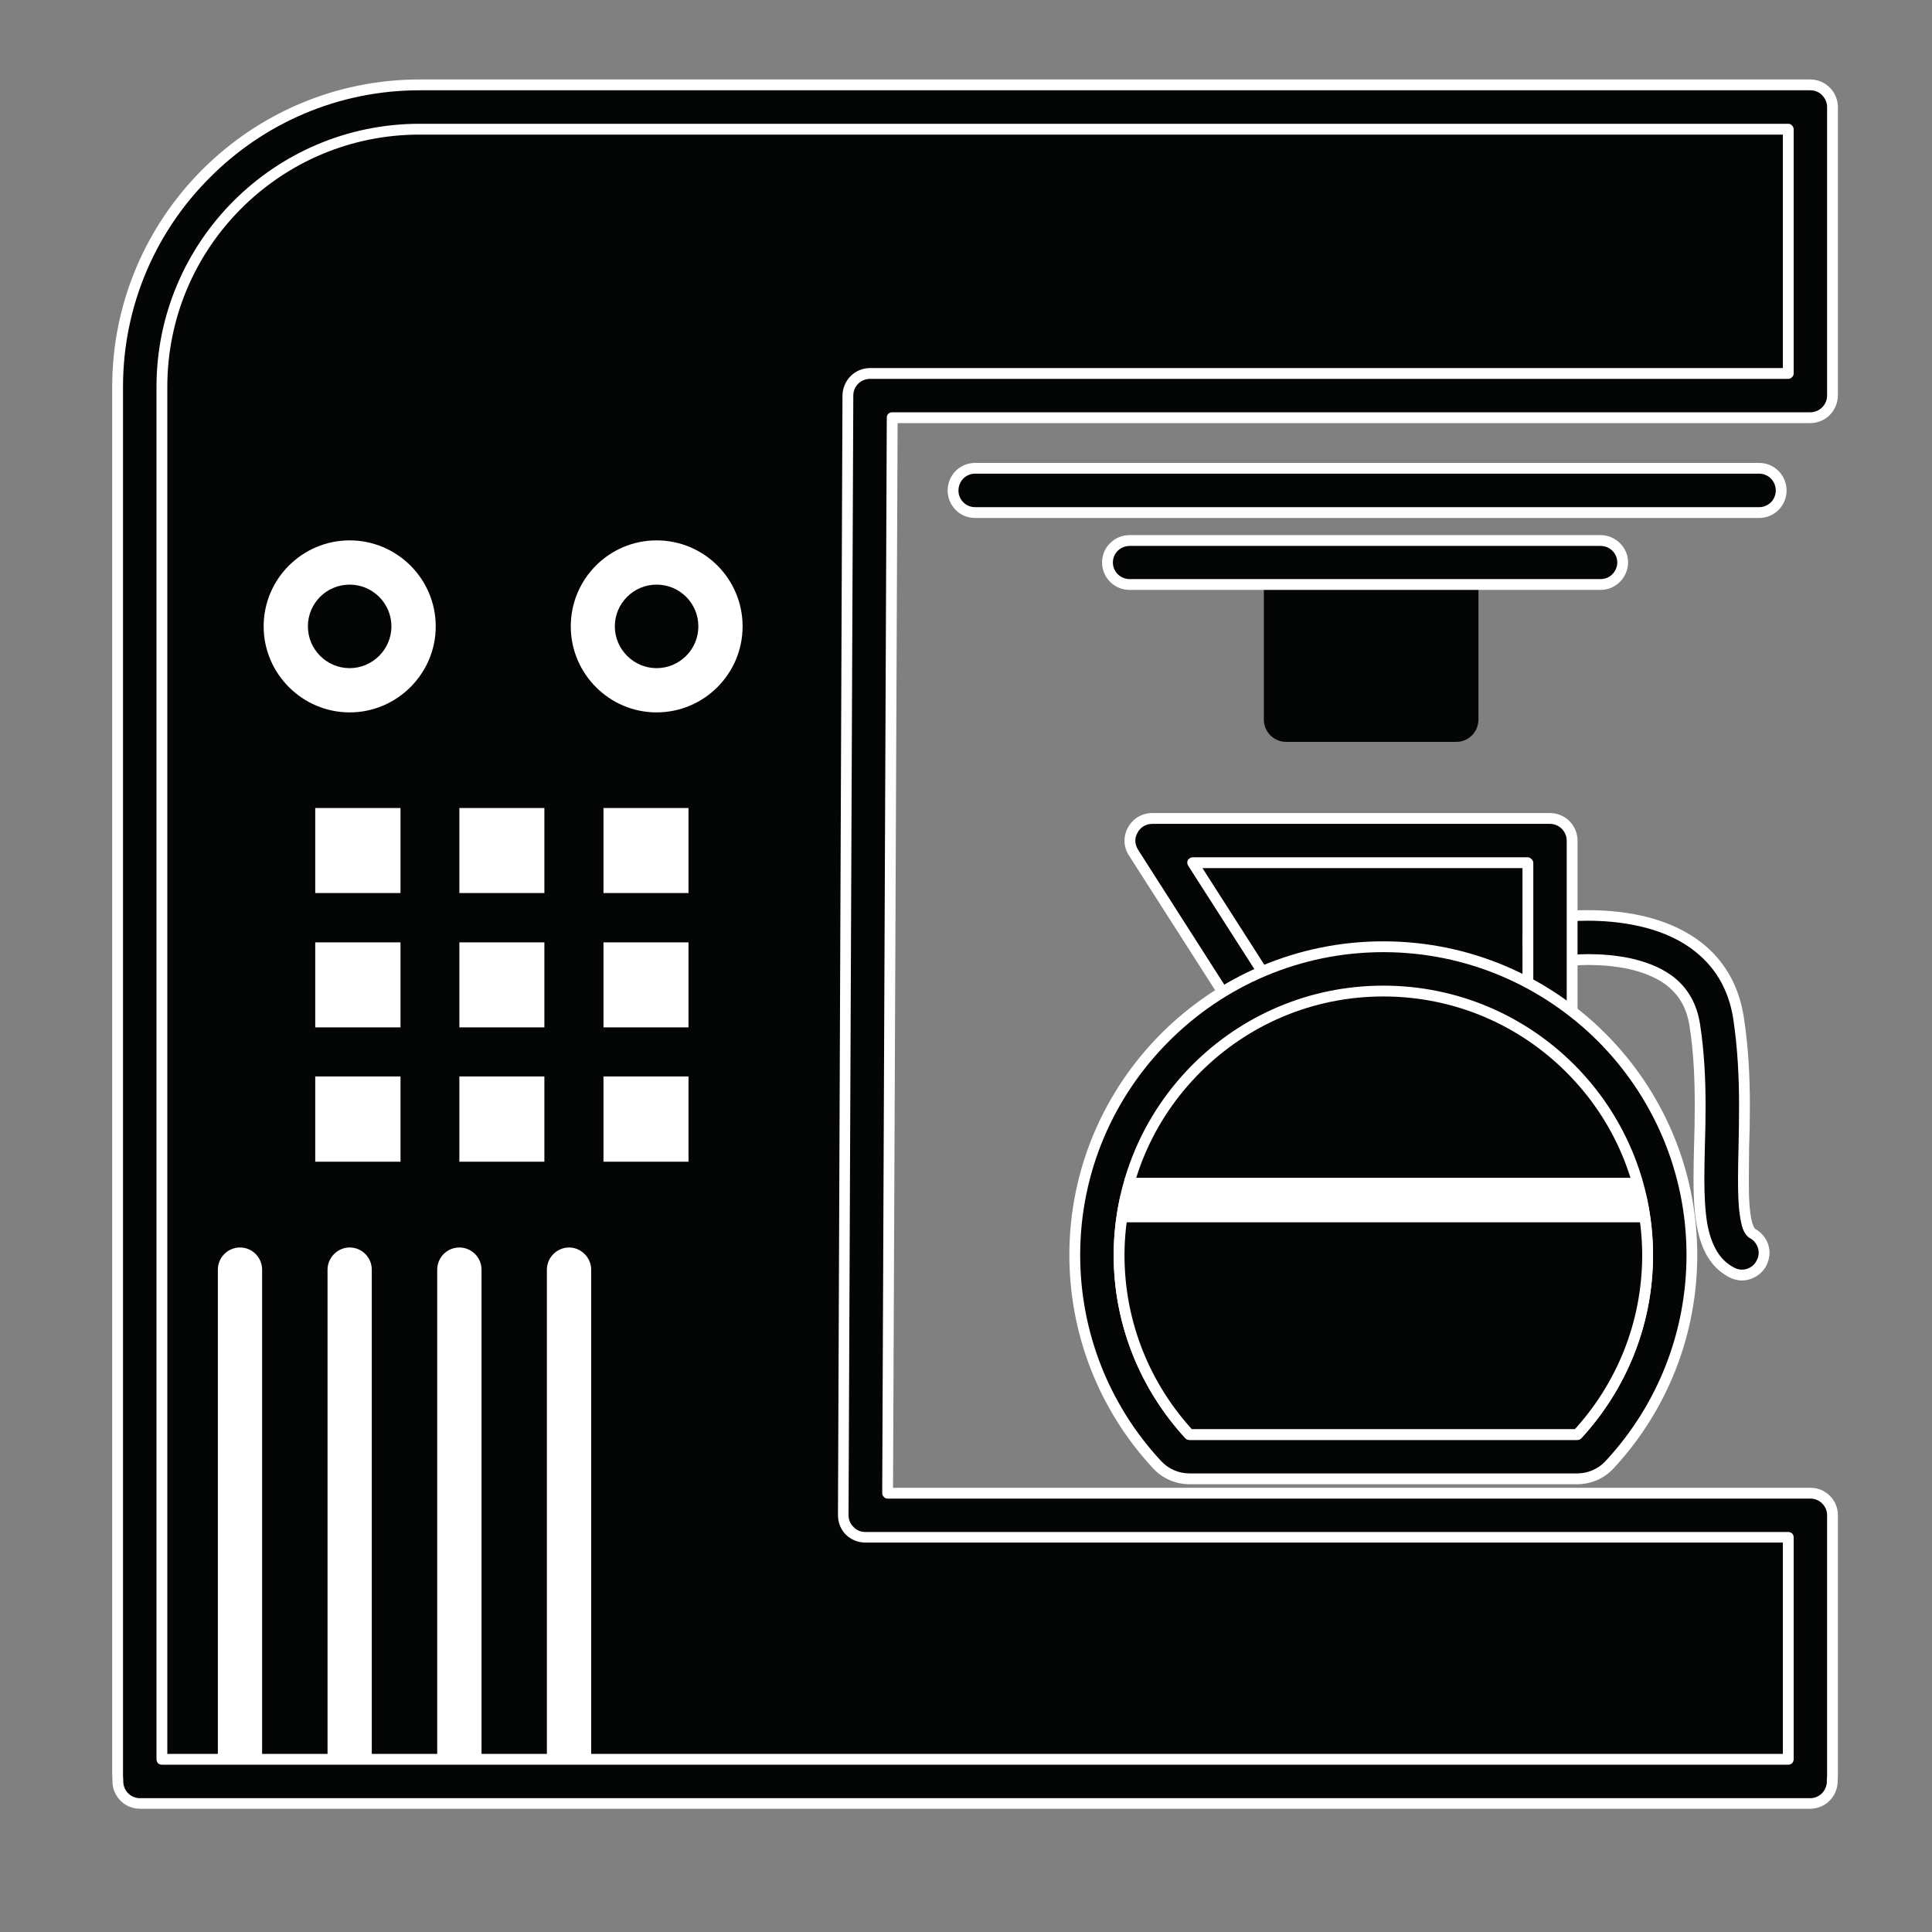<svg xmlns="http://www.w3.org/2000/svg" xmlns:xlink="http://www.w3.org/1999/xlink" width="40" zoomAndPan="magnify" viewBox="0 0 30 30" height="40" preserveAspectRatio="xMidYMid meet" version="1.0"><rect x="0" y="0" width="30" height="30" fill="#808080" stroke="none"/><defs><clipPath id="4df6e18679"><path d="M 2 1.234 L 28.574 1.234 L 28.574 28 L 2 28 Z M 2 1.234 " clip-rule="nonzero"/></clipPath><clipPath id="8e79d69051"><path d="M 1.719 1.234 L 28.574 1.234 L 28.574 28.09 L 1.719 28.09 Z M 1.719 1.234 " clip-rule="nonzero"/></clipPath></defs><path fill="#040606" d="M 22.613 11.52 L 19.969 11.52 C 19.781 11.52 19.625 11.363 19.625 11.176 L 19.625 8.992 C 19.625 8.805 19.781 8.648 19.969 8.648 L 22.613 8.648 C 22.805 8.648 22.957 8.805 22.957 8.992 L 22.957 11.176 C 22.957 11.363 22.805 11.52 22.613 11.52 " fill-opacity="1" fill-rule="nonzero"/><g clip-path="url(#4df6e18679)"><path fill="#040606" d="M 13.438 23.527 L 13.512 6.141 L 28.109 6.141 L 28.109 1.66 L 6.516 1.66 C 4.117 1.66 2.172 3.609 2.172 6.008 L 2.172 27.543 C 2.172 27.582 2.172 27.621 2.172 27.66 L 28.109 27.66 C 28.109 27.621 28.113 27.582 28.113 27.543 L 28.113 23.527 L 13.438 23.527 " fill-opacity="1" fill-rule="nonzero"/><path fill="#ffffff" d="M 13.438 23.527 L 13.52 23.527 L 13.594 6.227 L 28.109 6.227 C 28.133 6.227 28.152 6.215 28.168 6.199 C 28.184 6.184 28.195 6.164 28.195 6.141 L 28.195 1.66 C 28.195 1.641 28.184 1.617 28.168 1.602 C 28.152 1.586 28.133 1.578 28.109 1.578 L 6.516 1.578 C 4.07 1.578 2.086 3.562 2.086 6.008 L 2.086 27.543 C 2.086 27.586 2.09 27.625 2.09 27.664 C 2.09 27.707 2.129 27.746 2.172 27.746 L 28.109 27.746 C 28.152 27.746 28.191 27.707 28.191 27.664 C 28.191 27.625 28.195 27.586 28.195 27.543 L 28.195 23.527 C 28.195 23.508 28.188 23.484 28.172 23.469 C 28.156 23.453 28.133 23.445 28.113 23.445 L 13.438 23.445 L 13.438 23.527 L 13.52 23.527 L 13.438 23.527 L 13.438 23.613 L 28.027 23.613 L 28.027 27.543 C 28.027 27.578 28.023 27.617 28.023 27.66 L 28.109 27.66 L 28.109 27.578 L 2.172 27.578 L 2.172 27.66 L 2.258 27.66 C 2.258 27.617 2.254 27.578 2.254 27.543 L 2.254 6.008 C 2.254 4.832 2.73 3.766 3.504 2.996 C 4.273 2.223 5.34 1.746 6.516 1.746 L 28.027 1.746 L 28.027 6.059 L 13.512 6.059 C 13.465 6.059 13.426 6.094 13.426 6.141 L 13.352 23.527 C 13.352 23.551 13.363 23.57 13.379 23.586 C 13.395 23.602 13.414 23.613 13.438 23.613 L 13.438 23.527 " fill-opacity="1" fill-rule="nonzero"/></g><g clip-path="url(#8e79d69051)"><path fill="#040606" d="M 2.512 27.316 L 27.77 27.316 L 27.77 23.871 L 13.438 23.871 C 13.344 23.871 13.258 23.836 13.195 23.77 C 13.129 23.707 13.094 23.617 13.094 23.527 L 13.168 6.141 C 13.168 5.953 13.32 5.797 13.512 5.797 L 27.766 5.797 L 27.766 2.004 L 6.516 2.004 C 4.309 2.004 2.512 3.801 2.512 6.008 Z M 28.109 28.004 L 2.172 28.004 C 1.988 28.004 1.836 27.855 1.828 27.668 L 1.828 27.637 C 1.828 27.605 1.828 27.574 1.828 27.543 L 1.828 6.008 C 1.828 3.422 3.93 1.32 6.516 1.32 L 28.109 1.32 C 28.301 1.32 28.453 1.473 28.453 1.66 L 28.453 6.141 C 28.453 6.332 28.301 6.484 28.109 6.484 L 13.852 6.484 L 13.781 23.184 L 28.113 23.184 C 28.301 23.184 28.453 23.34 28.453 23.527 L 28.453 27.543 C 28.453 27.574 28.453 27.605 28.453 27.637 L 28.453 27.668 C 28.445 27.855 28.293 28.004 28.109 28.004 " fill-opacity="1" fill-rule="nonzero"/><path fill="#ffffff" d="M 2.512 27.316 L 2.512 27.402 L 27.77 27.402 C 27.789 27.402 27.812 27.395 27.828 27.379 C 27.844 27.359 27.852 27.34 27.852 27.316 L 27.852 23.871 C 27.852 23.848 27.844 23.828 27.828 23.812 C 27.812 23.797 27.789 23.789 27.77 23.789 L 13.438 23.789 C 13.367 23.789 13.301 23.762 13.254 23.711 C 13.203 23.664 13.176 23.598 13.176 23.527 L 13.109 23.527 L 13.176 23.531 L 13.176 23.527 L 13.109 23.527 L 13.176 23.531 L 13.176 23.527 L 13.25 6.141 C 13.25 5.996 13.367 5.883 13.512 5.883 L 27.766 5.883 C 27.789 5.883 27.809 5.875 27.824 5.859 C 27.844 5.844 27.852 5.82 27.852 5.797 L 27.852 2.004 C 27.852 1.984 27.84 1.961 27.824 1.945 C 27.809 1.93 27.789 1.922 27.766 1.922 L 6.516 1.922 C 4.262 1.922 2.43 3.754 2.43 6.008 L 2.43 27.316 C 2.43 27.34 2.438 27.359 2.453 27.379 C 2.469 27.395 2.492 27.402 2.512 27.402 L 2.512 27.316 L 2.598 27.316 L 2.598 6.008 C 2.598 4.926 3.035 3.949 3.746 3.238 C 4.457 2.527 5.434 2.09 6.516 2.09 L 27.684 2.09 L 27.684 5.715 L 13.512 5.715 C 13.273 5.715 13.086 5.906 13.082 6.141 L 13.012 23.527 L 13.094 23.527 L 13.012 23.523 L 13.012 23.527 C 13.012 23.641 13.055 23.75 13.133 23.828 C 13.215 23.91 13.324 23.953 13.438 23.953 L 27.684 23.953 L 27.684 27.234 L 2.512 27.234 L 2.512 27.316 L 2.598 27.316 Z M 28.109 28.004 L 28.109 27.922 L 2.172 27.922 C 2.031 27.922 1.918 27.809 1.914 27.668 L 1.914 27.633 C 1.91 27.602 1.91 27.574 1.91 27.543 L 1.91 6.008 C 1.91 4.738 2.426 3.586 3.262 2.754 C 4.094 1.918 5.246 1.402 6.516 1.402 L 28.109 1.402 C 28.184 1.402 28.246 1.43 28.293 1.477 C 28.34 1.527 28.371 1.59 28.371 1.66 L 28.371 6.141 C 28.371 6.285 28.254 6.402 28.109 6.402 L 13.852 6.402 C 13.805 6.402 13.77 6.438 13.77 6.484 L 13.699 23.184 C 13.699 23.207 13.707 23.227 13.723 23.242 C 13.738 23.262 13.758 23.27 13.781 23.27 L 28.113 23.27 C 28.254 23.27 28.371 23.387 28.371 23.527 L 28.371 27.543 C 28.371 27.574 28.371 27.602 28.367 27.633 L 28.367 27.668 C 28.363 27.809 28.25 27.922 28.109 27.922 L 28.109 28.086 C 28.34 28.086 28.527 27.902 28.535 27.672 L 28.535 27.637 C 28.539 27.605 28.539 27.574 28.539 27.543 L 28.539 23.527 C 28.539 23.293 28.348 23.102 28.113 23.102 L 13.867 23.102 L 13.938 6.57 L 28.109 6.57 C 28.348 6.57 28.535 6.379 28.539 6.141 L 28.539 1.66 C 28.535 1.426 28.348 1.234 28.109 1.234 L 6.516 1.234 C 3.883 1.234 1.742 3.375 1.742 6.008 L 1.742 27.543 C 1.742 27.574 1.746 27.605 1.746 27.637 L 1.746 27.672 C 1.754 27.902 1.941 28.086 2.172 28.086 L 28.109 28.086 L 28.109 28.004 " fill-opacity="1" fill-rule="nonzero"/></g><path fill="#040606" d="M 6.422 9.727 C 6.422 10.273 5.977 10.719 5.43 10.719 C 4.883 10.719 4.438 10.273 4.438 9.727 C 4.438 9.18 4.883 8.734 5.43 8.734 C 5.977 8.734 6.422 9.18 6.422 9.727 " fill-opacity="1" fill-rule="nonzero"/><path fill="#ffffff" d="M 6.422 9.727 L 6.336 9.727 C 6.336 9.977 6.234 10.203 6.07 10.367 C 5.906 10.531 5.68 10.633 5.43 10.633 C 5.18 10.633 4.953 10.531 4.789 10.367 C 4.625 10.203 4.523 9.977 4.523 9.727 C 4.523 9.477 4.625 9.25 4.789 9.086 C 4.953 8.918 5.18 8.816 5.43 8.816 C 5.68 8.816 5.906 8.918 6.07 9.086 C 6.234 9.25 6.336 9.477 6.336 9.727 L 6.504 9.727 C 6.504 9.133 6.023 8.652 5.43 8.652 C 4.836 8.652 4.355 9.133 4.355 9.727 C 4.355 10.32 4.836 10.801 5.43 10.801 C 6.023 10.801 6.504 10.32 6.504 9.727 L 6.422 9.727 " fill-opacity="1" fill-rule="nonzero"/><path fill="#ffffff" d="M 5.43 9.078 C 5.07 9.078 4.781 9.367 4.781 9.727 C 4.781 10.082 5.07 10.375 5.43 10.375 C 5.785 10.375 6.078 10.082 6.078 9.727 C 6.078 9.367 5.785 9.078 5.43 9.078 Z M 5.43 11.062 C 4.695 11.062 4.094 10.461 4.094 9.727 C 4.094 8.988 4.695 8.391 5.43 8.391 C 6.164 8.391 6.766 8.988 6.766 9.727 C 6.766 10.461 6.164 11.062 5.43 11.062 " fill-opacity="1" fill-rule="nonzero"/><path fill="#040606" d="M 11.188 9.727 C 11.188 10.273 10.742 10.719 10.195 10.719 C 9.648 10.719 9.207 10.273 9.207 9.727 C 9.207 9.18 9.648 8.734 10.195 8.734 C 10.742 8.734 11.188 9.18 11.188 9.727 " fill-opacity="1" fill-rule="nonzero"/><path fill="#ffffff" d="M 11.188 9.727 L 11.105 9.727 C 11.105 9.977 11.004 10.203 10.84 10.367 C 10.672 10.531 10.449 10.633 10.195 10.633 C 9.945 10.633 9.719 10.531 9.555 10.367 C 9.391 10.203 9.289 9.977 9.289 9.727 C 9.289 9.477 9.391 9.25 9.555 9.086 C 9.719 8.918 9.945 8.816 10.195 8.816 C 10.449 8.816 10.672 8.918 10.84 9.086 C 11.004 9.25 11.105 9.477 11.105 9.727 L 11.273 9.727 C 11.273 9.133 10.789 8.652 10.195 8.652 C 9.602 8.652 9.121 9.133 9.121 9.727 C 9.121 10.32 9.602 10.801 10.195 10.801 C 10.789 10.801 11.273 10.32 11.273 9.727 L 11.188 9.727 " fill-opacity="1" fill-rule="nonzero"/><path fill="#ffffff" d="M 10.195 9.078 C 9.84 9.078 9.547 9.367 9.547 9.727 C 9.547 10.082 9.84 10.375 10.195 10.375 C 10.555 10.375 10.844 10.082 10.844 9.727 C 10.844 9.367 10.555 9.078 10.195 9.078 Z M 10.195 11.062 C 9.461 11.062 8.863 10.461 8.863 9.727 C 8.863 8.988 9.461 8.391 10.195 8.391 C 10.934 8.391 11.531 8.988 11.531 9.727 C 11.531 10.461 10.934 11.062 10.195 11.062 " fill-opacity="1" fill-rule="nonzero"/><path fill="#ffffff" d="M 4.07 27.328 L 4.07 19.715 C 4.07 19.527 3.918 19.371 3.727 19.371 C 3.535 19.371 3.383 19.527 3.383 19.715 L 3.383 27.328 L 4.07 27.328 " fill-opacity="1" fill-rule="nonzero"/><path fill="#ffffff" d="M 5.773 27.328 L 5.773 19.715 C 5.773 19.527 5.621 19.371 5.43 19.371 C 5.242 19.371 5.086 19.527 5.086 19.715 L 5.086 27.328 L 5.773 27.328 " fill-opacity="1" fill-rule="nonzero"/><path fill="#ffffff" d="M 7.477 27.328 L 7.477 19.715 C 7.477 19.527 7.324 19.371 7.133 19.371 C 6.941 19.371 6.789 19.527 6.789 19.715 L 6.789 27.328 L 7.477 27.328 " fill-opacity="1" fill-rule="nonzero"/><path fill="#ffffff" d="M 9.18 27.328 L 9.18 19.715 C 9.18 19.527 9.023 19.371 8.836 19.371 C 8.648 19.371 8.492 19.527 8.492 19.715 L 8.492 27.328 L 9.18 27.328 " fill-opacity="1" fill-rule="nonzero"/><path fill="#ffffff" d="M 6.219 13.867 L 4.895 13.867 L 4.895 12.547 L 6.219 12.547 L 6.219 13.867 " fill-opacity="1" fill-rule="nonzero"/><path fill="#ffffff" d="M 8.453 13.867 L 7.133 13.867 L 7.133 12.547 L 8.453 12.547 L 8.453 13.867 " fill-opacity="1" fill-rule="nonzero"/><path fill="#ffffff" d="M 10.691 13.867 L 9.371 13.867 L 9.371 12.547 L 10.691 12.547 L 10.691 13.867 " fill-opacity="1" fill-rule="nonzero"/><path fill="#ffffff" d="M 6.219 15.953 L 4.895 15.953 L 4.895 14.633 L 6.219 14.633 L 6.219 15.953 " fill-opacity="1" fill-rule="nonzero"/><path fill="#ffffff" d="M 8.453 15.953 L 7.133 15.953 L 7.133 14.633 L 8.453 14.633 L 8.453 15.953 " fill-opacity="1" fill-rule="nonzero"/><path fill="#ffffff" d="M 10.691 15.953 L 9.371 15.953 L 9.371 14.633 L 10.691 14.633 L 10.691 15.953 " fill-opacity="1" fill-rule="nonzero"/><path fill="#ffffff" d="M 6.219 18.039 L 4.895 18.039 L 4.895 16.715 L 6.219 16.715 L 6.219 18.039 " fill-opacity="1" fill-rule="nonzero"/><path fill="#ffffff" d="M 8.453 18.039 L 7.133 18.039 L 7.133 16.715 L 8.453 16.715 L 8.453 18.039 " fill-opacity="1" fill-rule="nonzero"/><path fill="#ffffff" d="M 10.691 18.039 L 9.371 18.039 L 9.371 16.715 L 10.691 16.715 L 10.691 18.039 " fill-opacity="1" fill-rule="nonzero"/><path fill="#040606" d="M 27.316 7.957 L 15.141 7.957 C 14.953 7.957 14.797 7.805 14.797 7.617 C 14.797 7.426 14.953 7.273 15.141 7.273 L 27.316 7.273 C 27.504 7.273 27.66 7.426 27.66 7.617 C 27.66 7.805 27.504 7.957 27.316 7.957 " fill-opacity="1" fill-rule="nonzero"/><path fill="#ffffff" d="M 27.316 7.957 L 27.316 7.875 L 15.141 7.875 C 14.996 7.875 14.883 7.758 14.883 7.617 C 14.883 7.473 14.996 7.355 15.141 7.355 L 27.316 7.355 C 27.461 7.355 27.574 7.473 27.574 7.617 C 27.574 7.758 27.461 7.875 27.316 7.875 L 27.316 8.043 C 27.551 8.043 27.742 7.852 27.742 7.617 C 27.742 7.379 27.551 7.188 27.316 7.188 L 15.141 7.188 C 15.023 7.188 14.914 7.238 14.84 7.312 C 14.762 7.391 14.715 7.5 14.715 7.617 C 14.715 7.734 14.762 7.84 14.84 7.918 C 14.914 7.996 15.023 8.043 15.141 8.043 L 27.316 8.043 L 27.316 7.957 " fill-opacity="1" fill-rule="nonzero"/><path fill="#040606" d="M 24.852 9.078 L 17.543 9.078 C 17.352 9.078 17.199 8.922 17.199 8.734 C 17.199 8.543 17.352 8.391 17.543 8.391 L 24.852 8.391 C 25.043 8.391 25.195 8.543 25.195 8.734 C 25.195 8.922 25.043 9.078 24.852 9.078 " fill-opacity="1" fill-rule="nonzero"/><path fill="#ffffff" d="M 24.852 9.078 L 24.852 8.992 L 17.543 8.992 C 17.398 8.992 17.281 8.879 17.281 8.734 C 17.281 8.59 17.398 8.477 17.543 8.477 L 24.852 8.477 C 24.996 8.477 25.113 8.59 25.113 8.734 C 25.113 8.805 25.082 8.871 25.035 8.918 C 24.988 8.965 24.926 8.992 24.852 8.992 L 24.852 9.16 C 25.09 9.16 25.277 8.969 25.281 8.734 C 25.281 8.5 25.086 8.309 24.852 8.309 L 17.543 8.309 C 17.422 8.309 17.316 8.355 17.238 8.434 C 17.16 8.508 17.113 8.617 17.113 8.734 C 17.113 8.852 17.16 8.957 17.238 9.035 C 17.316 9.113 17.422 9.16 17.543 9.16 L 24.852 9.16 L 24.852 9.078 " fill-opacity="1" fill-rule="nonzero"/><path fill="#040606" d="M 24.066 16.125 L 24.066 13.027 L 17.891 13.027 L 19.602 15.703 C 19.602 15.703 21.637 14.715 24.066 16.125 " fill-opacity="1" fill-rule="nonzero"/><path fill="#ffffff" d="M 24.066 16.125 L 24.152 16.125 L 24.152 13.027 C 24.152 13.004 24.141 12.984 24.125 12.969 C 24.109 12.953 24.09 12.941 24.066 12.941 L 17.891 12.941 C 17.859 12.941 17.832 12.961 17.816 12.988 C 17.801 13.012 17.805 13.047 17.82 13.07 L 19.531 15.746 C 19.555 15.781 19.602 15.797 19.641 15.777 C 19.676 15.762 20.344 15.449 21.352 15.449 C 22.098 15.449 23.023 15.617 24.023 16.195 C 24.051 16.211 24.082 16.211 24.109 16.195 C 24.137 16.18 24.152 16.152 24.152 16.125 L 24.066 16.125 L 24.109 16.051 C 23.082 15.457 22.121 15.281 21.352 15.281 C 20.277 15.281 19.574 15.621 19.566 15.625 L 19.602 15.703 L 19.672 15.656 L 18.043 13.109 L 23.984 13.109 L 23.984 16.125 L 24.066 16.125 L 24.109 16.051 L 24.066 16.125 " fill-opacity="1" fill-rule="nonzero"/><path fill="#040606" d="M 27.047 19.797 C 26.992 19.797 26.934 19.785 26.879 19.754 C 26.352 19.461 26.367 18.727 26.391 17.801 C 26.402 17.227 26.418 16.574 26.316 15.914 C 26.27 15.609 26.133 15.379 25.902 15.215 C 25.262 14.754 24.137 14.938 24.125 14.941 C 23.938 14.973 23.762 14.848 23.73 14.66 C 23.695 14.473 23.82 14.297 24.008 14.262 C 24.066 14.254 25.426 14.027 26.305 14.652 C 26.688 14.93 26.918 15.316 26.996 15.809 C 27.109 16.527 27.094 17.211 27.078 17.816 C 27.066 18.371 27.051 19.062 27.215 19.152 C 27.379 19.246 27.441 19.453 27.348 19.621 C 27.285 19.734 27.168 19.797 27.047 19.797 " fill-opacity="1" fill-rule="nonzero"/><path fill="#ffffff" d="M 27.047 19.797 L 27.047 19.715 C 27.004 19.715 26.961 19.703 26.922 19.68 C 26.824 19.629 26.75 19.559 26.691 19.477 C 26.602 19.348 26.543 19.188 26.508 18.988 C 26.477 18.793 26.465 18.562 26.465 18.309 C 26.465 18.148 26.469 17.98 26.473 17.801 C 26.48 17.602 26.484 17.391 26.484 17.172 C 26.484 16.766 26.465 16.336 26.398 15.902 C 26.348 15.578 26.199 15.324 25.953 15.145 C 25.762 15.008 25.539 14.93 25.312 14.879 C 25.086 14.832 24.859 14.816 24.668 14.816 C 24.508 14.816 24.371 14.828 24.273 14.836 C 24.227 14.844 24.184 14.848 24.156 14.852 C 24.145 14.852 24.133 14.855 24.125 14.855 L 24.113 14.859 L 24.105 14.859 L 24.125 14.941 L 24.109 14.859 C 24.098 14.859 24.082 14.863 24.066 14.863 C 23.941 14.863 23.832 14.773 23.812 14.645 C 23.809 14.629 23.809 14.617 23.809 14.602 C 23.809 14.477 23.898 14.367 24.023 14.344 C 24.043 14.34 24.301 14.297 24.652 14.297 C 25.129 14.297 25.777 14.379 26.254 14.723 C 26.617 14.984 26.84 15.348 26.914 15.82 C 26.984 16.289 27.004 16.742 27.004 17.172 C 27.004 17.395 27 17.609 26.996 17.812 C 26.992 17.973 26.988 18.141 26.988 18.301 C 26.988 18.512 26.992 18.707 27.016 18.867 C 27.027 18.949 27.043 19.02 27.062 19.078 C 27.086 19.141 27.117 19.191 27.172 19.227 L 27.176 19.227 C 27.258 19.273 27.309 19.363 27.309 19.453 C 27.309 19.496 27.297 19.539 27.273 19.582 C 27.227 19.668 27.137 19.715 27.047 19.715 L 27.047 19.883 C 27.195 19.883 27.344 19.801 27.422 19.664 C 27.457 19.598 27.477 19.523 27.477 19.453 C 27.477 19.305 27.395 19.16 27.254 19.082 C 27.254 19.082 27.25 19.078 27.242 19.066 C 27.23 19.051 27.215 19.016 27.203 18.965 C 27.184 18.895 27.172 18.793 27.164 18.68 C 27.156 18.566 27.156 18.438 27.156 18.301 C 27.156 18.141 27.16 17.977 27.16 17.816 C 27.168 17.613 27.172 17.395 27.172 17.172 C 27.172 16.738 27.152 16.273 27.078 15.797 C 27 15.285 26.754 14.871 26.352 14.586 C 25.824 14.211 25.148 14.133 24.652 14.133 C 24.289 14.133 24.023 14.176 23.992 14.18 C 23.785 14.219 23.641 14.398 23.641 14.602 C 23.641 14.625 23.641 14.648 23.645 14.676 C 23.684 14.883 23.863 15.031 24.066 15.031 C 24.09 15.031 24.113 15.027 24.141 15.023 L 24.145 15.023 L 24.129 14.961 L 24.141 15.023 L 24.145 15.023 L 24.129 14.961 L 24.141 15.023 C 24.148 15.023 24.207 15.012 24.301 15.004 C 24.395 14.996 24.52 14.984 24.668 14.984 C 24.852 14.984 25.066 15 25.277 15.043 C 25.488 15.09 25.691 15.164 25.855 15.281 C 26.066 15.438 26.188 15.641 26.234 15.926 C 26.301 16.348 26.316 16.77 26.316 17.172 C 26.316 17.387 26.312 17.598 26.305 17.797 C 26.301 17.977 26.297 18.145 26.297 18.309 C 26.297 18.652 26.316 18.961 26.391 19.223 C 26.43 19.352 26.48 19.469 26.555 19.574 C 26.625 19.676 26.723 19.762 26.84 19.828 C 26.906 19.863 26.977 19.883 27.047 19.883 L 27.047 19.797 " fill-opacity="1" fill-rule="nonzero"/><path fill="#040606" d="M 24.066 16.207 C 23.879 16.207 23.723 16.051 23.723 15.863 L 23.723 13.398 L 18.52 13.398 L 19.707 15.25 C 19.809 15.41 19.762 15.625 19.602 15.727 C 19.441 15.828 19.227 15.781 19.125 15.621 L 17.602 13.238 C 17.531 13.133 17.527 13 17.59 12.887 C 17.648 12.777 17.766 12.711 17.891 12.711 L 24.066 12.711 C 24.258 12.711 24.41 12.863 24.41 13.055 L 24.41 15.863 C 24.41 16.051 24.258 16.207 24.066 16.207 " fill-opacity="1" fill-rule="nonzero"/><path fill="#ffffff" d="M 24.066 16.207 L 24.066 16.121 C 23.996 16.121 23.93 16.094 23.883 16.047 C 23.836 16 23.809 15.934 23.809 15.863 L 23.809 13.398 C 23.809 13.375 23.797 13.355 23.781 13.34 C 23.766 13.324 23.746 13.312 23.723 13.312 L 18.52 13.312 C 18.488 13.312 18.461 13.332 18.445 13.355 C 18.43 13.383 18.434 13.418 18.449 13.441 L 19.637 15.297 C 19.664 15.34 19.676 15.387 19.676 15.438 C 19.676 15.523 19.633 15.605 19.555 15.656 C 19.512 15.684 19.465 15.695 19.418 15.695 C 19.328 15.695 19.246 15.656 19.199 15.578 L 19.195 15.578 L 17.672 13.195 C 17.645 13.152 17.629 13.102 17.629 13.055 C 17.629 13.012 17.641 12.969 17.664 12.93 C 17.707 12.844 17.797 12.793 17.891 12.793 L 24.066 12.793 C 24.211 12.793 24.328 12.91 24.328 13.055 L 24.328 15.863 C 24.328 16.004 24.211 16.121 24.066 16.121 L 24.066 16.289 C 24.305 16.289 24.496 16.098 24.496 15.863 L 24.496 13.055 C 24.496 12.816 24.305 12.625 24.066 12.625 L 17.891 12.625 C 17.734 12.625 17.59 12.711 17.516 12.848 C 17.48 12.91 17.461 12.984 17.461 13.055 C 17.461 13.133 17.484 13.215 17.531 13.285 L 19.055 15.668 C 19.137 15.793 19.273 15.863 19.418 15.863 C 19.496 15.863 19.574 15.844 19.648 15.797 C 19.773 15.715 19.844 15.578 19.844 15.438 C 19.844 15.359 19.82 15.277 19.777 15.207 L 18.672 13.48 L 23.641 13.48 L 23.641 15.863 C 23.641 16.098 23.832 16.289 24.066 16.289 L 24.066 16.207 " fill-opacity="1" fill-rule="nonzero"/><path fill="#040606" d="M 18.469 22.617 C 18.375 22.617 18.281 22.578 18.215 22.508 C 17.453 21.684 17.035 20.613 17.035 19.488 C 17.035 17.039 19.027 15.043 21.48 15.043 C 23.934 15.043 25.926 17.039 25.926 19.488 C 25.926 20.613 25.508 21.684 24.746 22.508 C 24.68 22.578 24.59 22.617 24.492 22.617 L 18.469 22.617 " fill-opacity="1" fill-rule="nonzero"/><path fill="#ffffff" d="M 18.469 22.617 L 18.469 22.535 C 18.395 22.535 18.328 22.504 18.277 22.449 C 17.531 21.641 17.117 20.59 17.117 19.488 C 17.117 18.285 17.609 17.195 18.398 16.406 C 19.188 15.617 20.277 15.129 21.48 15.129 C 22.684 15.129 23.773 15.617 24.562 16.406 C 25.355 17.195 25.844 18.285 25.844 19.488 C 25.844 20.59 25.43 21.641 24.684 22.449 C 24.633 22.504 24.566 22.535 24.492 22.535 L 18.469 22.535 L 18.469 22.703 L 24.492 22.703 C 24.613 22.703 24.727 22.652 24.805 22.562 C 25.582 21.727 26.012 20.633 26.012 19.488 C 26.012 16.992 23.98 14.961 21.48 14.961 C 18.984 14.961 16.949 16.992 16.949 19.488 C 16.949 20.633 17.379 21.727 18.156 22.562 C 18.234 22.652 18.352 22.703 18.469 22.703 L 18.469 22.617 " fill-opacity="1" fill-rule="nonzero"/><path fill="#040606" d="M 21.48 14.699 C 18.84 14.699 16.691 16.848 16.691 19.488 C 16.691 20.699 17.145 21.855 17.965 22.742 C 18.094 22.883 18.277 22.961 18.469 22.961 L 24.492 22.961 C 24.684 22.961 24.867 22.883 24.996 22.742 C 25.816 21.855 26.27 20.699 26.27 19.488 C 26.27 16.848 24.121 14.699 21.48 14.699 Z M 21.48 15.387 C 23.746 15.387 25.582 17.223 25.582 19.488 C 25.582 20.562 25.168 21.543 24.492 22.273 L 18.469 22.273 C 17.793 21.543 17.379 20.562 17.379 19.488 C 17.379 17.223 19.215 15.387 21.48 15.387 " fill-opacity="1" fill-rule="nonzero"/><path fill="#ffffff" d="M 21.48 14.699 L 21.48 14.617 C 18.793 14.617 16.605 16.801 16.605 19.488 C 16.605 20.719 17.066 21.895 17.902 22.797 C 18.047 22.957 18.254 23.047 18.469 23.047 L 24.492 23.047 C 24.707 23.047 24.914 22.957 25.059 22.797 C 25.895 21.895 26.355 20.719 26.355 19.488 C 26.355 16.801 24.168 14.617 21.48 14.617 L 21.48 14.785 C 22.777 14.785 23.953 15.312 24.809 16.164 C 25.66 17.016 26.188 18.191 26.188 19.488 C 26.188 20.68 25.742 21.812 24.934 22.684 C 24.82 22.809 24.66 22.879 24.492 22.879 L 18.469 22.879 C 18.301 22.879 18.141 22.809 18.027 22.684 C 17.219 21.812 16.773 20.68 16.773 19.488 C 16.773 18.191 17.301 17.016 18.156 16.164 C 19.008 15.312 20.184 14.785 21.48 14.785 Z M 21.48 15.473 C 22.59 15.473 23.594 15.922 24.32 16.648 C 25.051 17.375 25.5 18.379 25.5 19.488 C 25.5 20.543 25.094 21.5 24.43 22.219 L 24.492 22.273 L 24.492 22.191 L 18.469 22.191 L 18.469 22.273 L 18.531 22.219 C 17.867 21.5 17.461 20.543 17.461 19.488 C 17.461 18.379 17.91 17.375 18.641 16.648 C 19.367 15.922 20.371 15.473 21.48 15.473 C 21.527 15.473 21.566 15.434 21.566 15.387 C 21.566 15.34 21.527 15.305 21.48 15.305 C 19.168 15.305 17.297 17.176 17.293 19.488 C 17.293 20.586 17.719 21.586 18.406 22.332 C 18.422 22.348 18.445 22.359 18.469 22.359 L 24.492 22.359 C 24.516 22.359 24.539 22.348 24.555 22.332 C 25.242 21.586 25.668 20.586 25.668 19.488 C 25.668 17.176 23.793 15.305 21.48 15.305 C 21.434 15.305 21.398 15.34 21.398 15.387 C 21.398 15.434 21.434 15.473 21.48 15.473 " fill-opacity="1" fill-rule="nonzero"/><path fill="#040606" d="M 17.473 18.609 C 17.41 18.895 17.379 19.188 17.379 19.488 C 17.379 20.562 17.793 21.543 18.469 22.273 L 24.492 22.273 C 25.168 21.543 25.582 20.562 25.582 19.488 C 25.582 19.188 25.551 18.895 25.488 18.609 L 17.473 18.609 " fill-opacity="1" fill-rule="nonzero"/><path fill="#ffffff" d="M 17.473 18.609 L 17.391 18.594 C 17.328 18.883 17.293 19.184 17.293 19.488 C 17.293 20.586 17.719 21.586 18.406 22.332 C 18.422 22.348 18.445 22.359 18.469 22.359 L 24.492 22.359 C 24.516 22.359 24.539 22.348 24.555 22.332 C 25.242 21.586 25.668 20.586 25.668 19.488 C 25.668 19.184 25.633 18.883 25.57 18.594 C 25.562 18.555 25.527 18.527 25.488 18.527 L 17.473 18.527 C 17.434 18.527 17.398 18.555 17.391 18.594 L 17.473 18.609 L 17.473 18.695 L 25.488 18.695 L 25.488 18.609 L 25.406 18.629 C 25.465 18.906 25.5 19.195 25.5 19.488 C 25.5 20.543 25.094 21.5 24.43 22.219 L 24.492 22.273 L 24.492 22.191 L 18.469 22.191 L 18.469 22.273 L 18.531 22.219 C 17.867 21.5 17.461 20.543 17.461 19.488 C 17.461 19.195 17.496 18.906 17.555 18.629 L 17.473 18.609 L 17.473 18.695 L 17.473 18.609 " fill-opacity="1" fill-rule="nonzero"/><path fill="#ffffff" d="M 25.492 18.98 L 17.469 18.98 C 17.277 18.98 17.453 18.875 17.453 18.684 C 17.453 18.492 17.469 18.289 17.469 18.289 L 25.492 18.289 C 25.492 18.289 25.488 18.422 25.488 18.609 C 25.488 18.801 25.684 18.98 25.492 18.98 " fill-opacity="1" fill-rule="nonzero"/></svg>